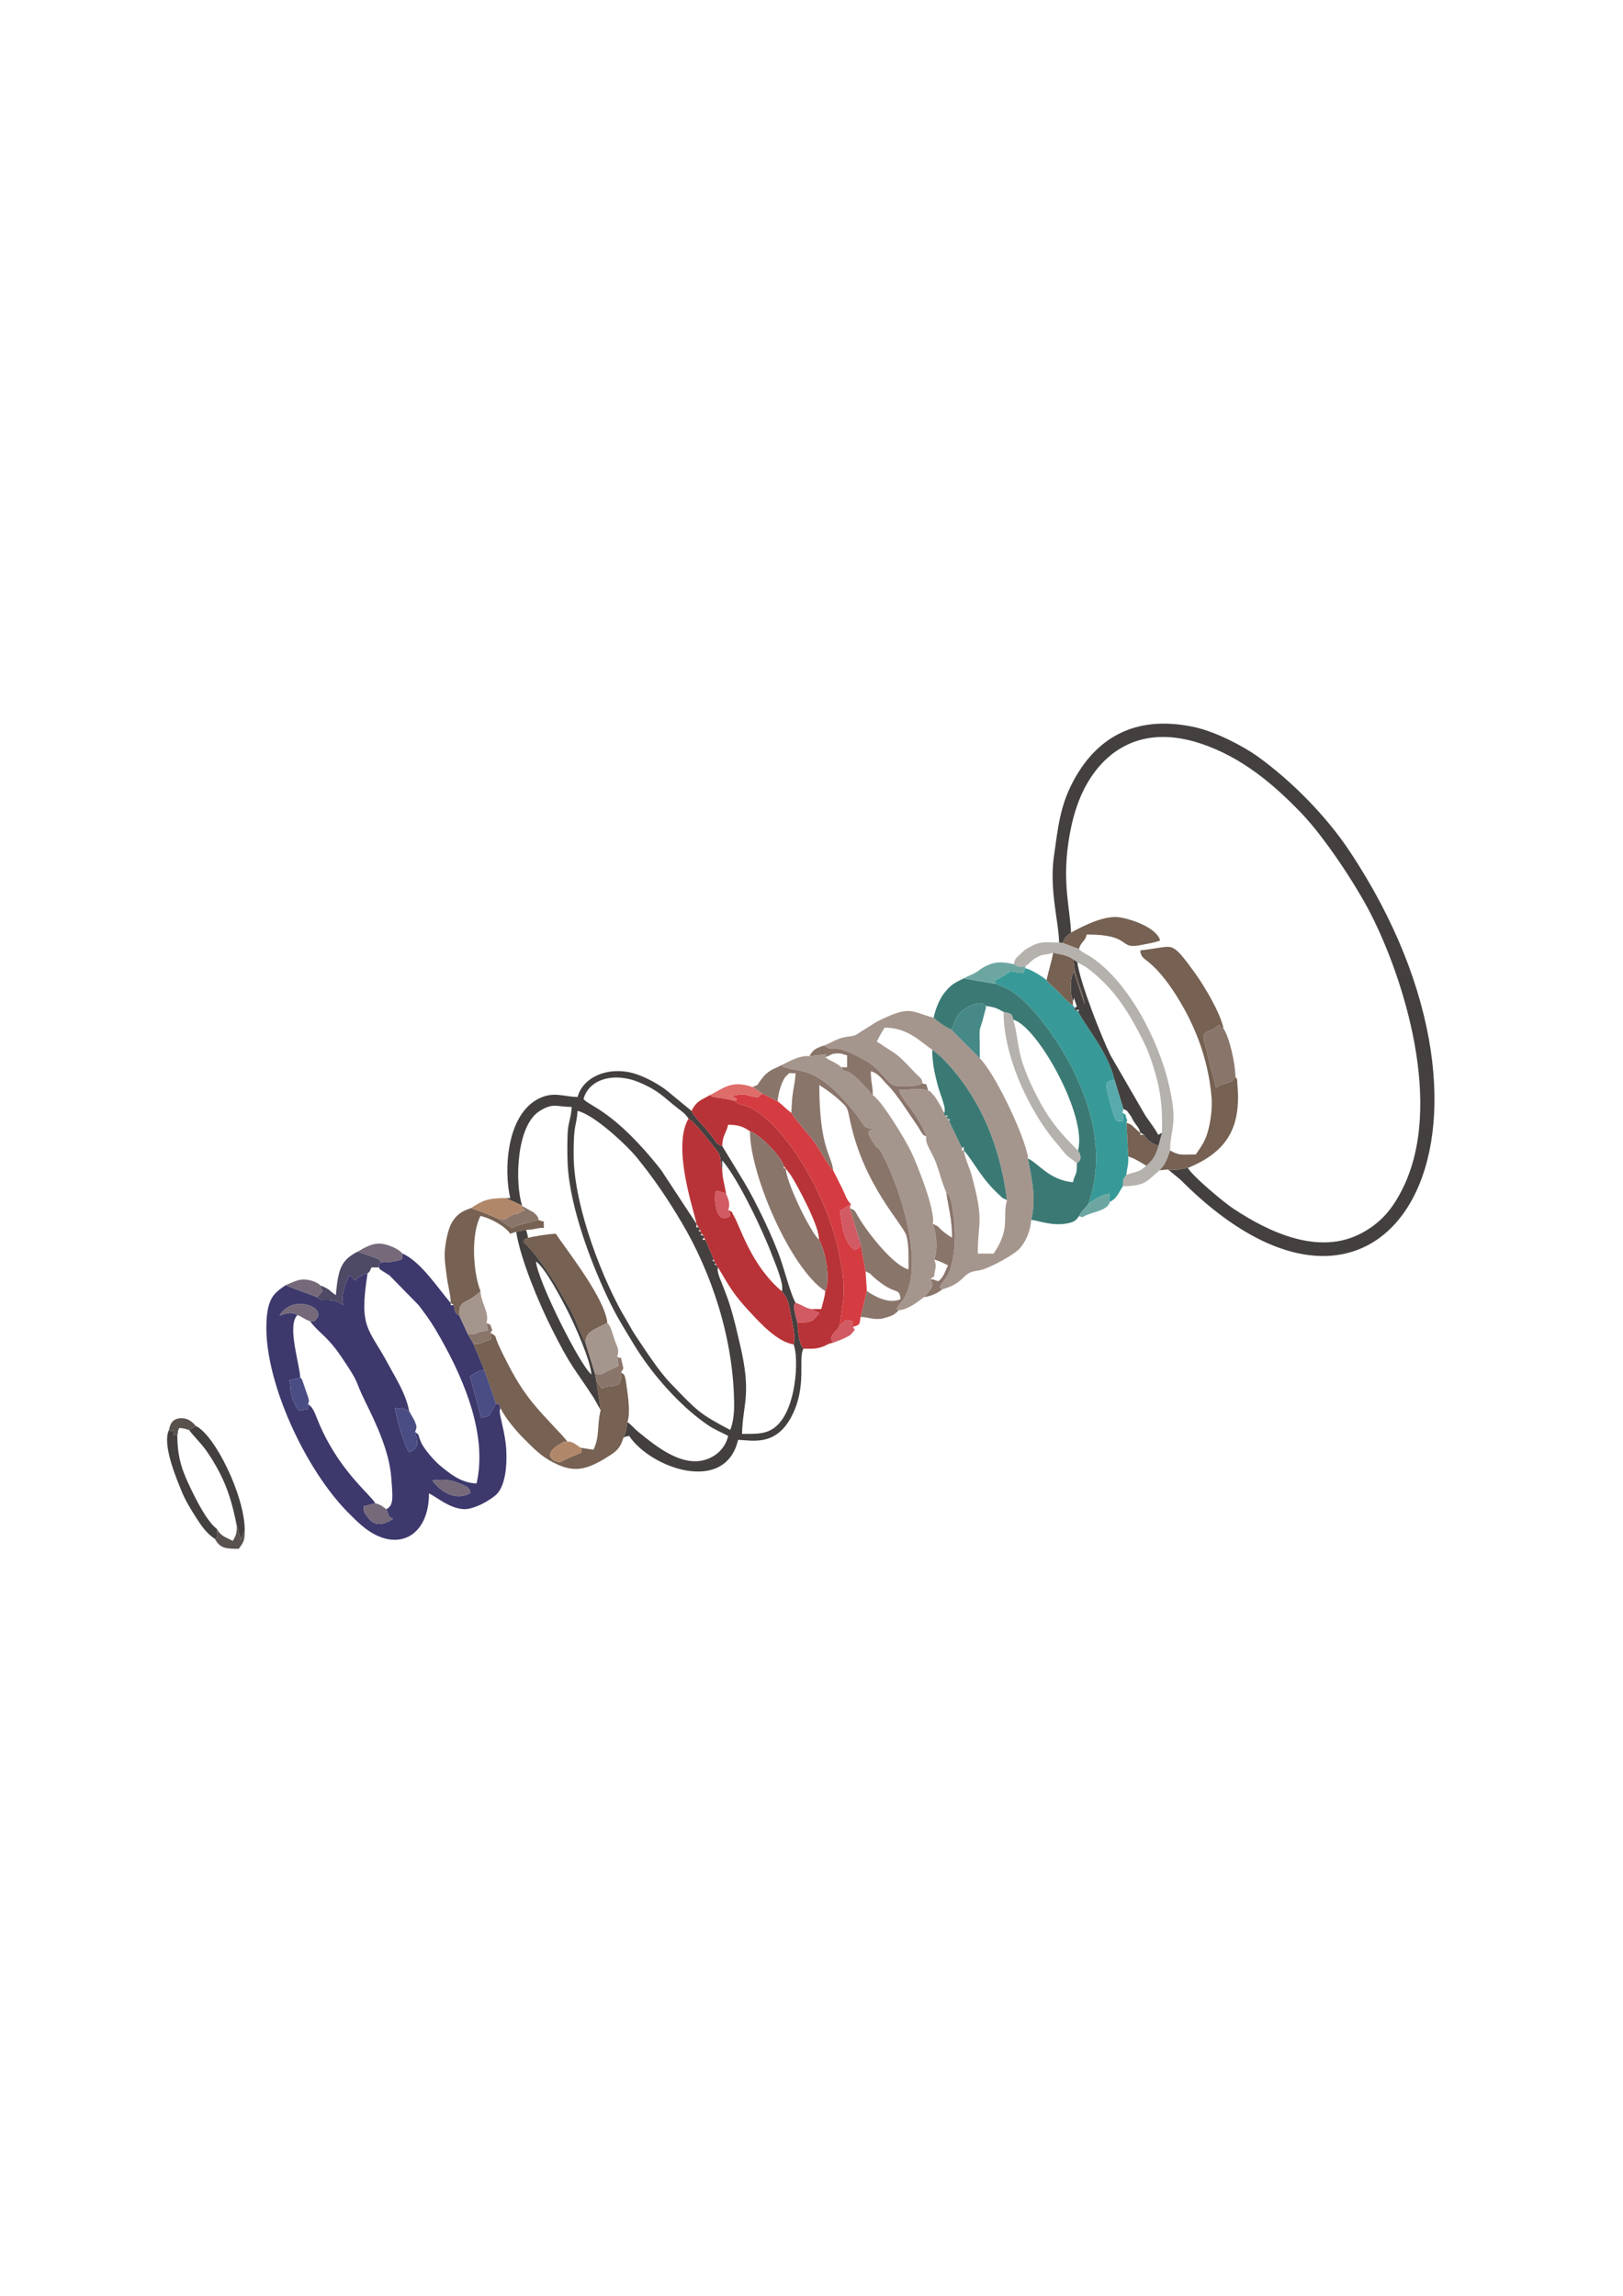 <?xml version="1.0" encoding="UTF-8"?>
<!DOCTYPE svg PUBLIC "-//W3C//DTD SVG 1.1//EN" "http://www.w3.org/Graphics/SVG/1.1/DTD/svg11.dtd">
<!-- Creator: CorelDRAW 2019 (64 Bit) -->
<svg xmlns="http://www.w3.org/2000/svg" xml:space="preserve" width="210mm" height="297mm" version="1.1" style="shape-rendering:geometricPrecision; text-rendering:geometricPrecision; image-rendering:optimizeQuality; fill-rule:evenodd; clip-rule:evenodd"
viewBox="0 0 21000 29700"
 xmlns:xlink="http://www.w3.org/1999/xlink"
 enable-background="new 0 0 63 63">
 <defs>
  <style type="text/css">
   <![CDATA[
    .fil6 {fill:#389A98}
    .fil7 {fill:#3B7A74}
    .fil3 {fill:#3D396C}
    .fil5 {fill:#44403F}
    .fil14 {fill:#468987}
    .fil15 {fill:#4A4C84}
    .fil13 {fill:#4E4965}
    .fil21 {fill:#58AAAC}
    .fil22 {fill:#59514D}
    .fil1 {fill:#666666}
    .fil17 {fill:#6DA6A1}
    .fil18 {fill:#75697A}
    .fil10 {fill:#766152}
    .fil0 {fill:gray}
    .fil9 {fill:#8A756B}
    .fil4 {fill:#A5968D}
    .fil16 {fill:#B18769}
    .fil12 {fill:#B5B1AD}
    .fil8 {fill:#B83337}
    .fil19 {fill:#D25A63}
    .fil11 {fill:#D43C42}
    .fil20 {fill:#DE6C68}
    .fil2 {fill:#FC5EA6}
   ]]>
  </style>
 </defs>
 <g id="Camada_x0020_1">
  <g id="Background" display="none">
   <rect class="fil0" x="-827666.67" y="-173983.33" width="50000" height="23333.33" display="inline"/>
   <rect class="fil1" x="-777666.67" y="-173983.33" width="50000" height="23333.33" display="inline"/>
   <rect class="fil0" x="-727666.67" y="-173983.33" width="50000" height="23333.33" display="inline"/>
   <rect class="fil1" x="-677666.67" y="-173983.33" width="50000" height="23333.33" display="inline"/>
   <rect class="fil0" x="-627666.67" y="-173983.33" width="50000" height="23333.33" display="inline"/>
   <rect class="fil0" x="-827666.67" y="-220649.99" width="50000" height="23333.33" display="inline"/>
   <rect class="fil1" x="-777666.67" y="-220649.99" width="50000" height="23333.33" display="inline"/>
   <rect class="fil0" x="-727666.67" y="-220649.99" width="50000" height="23333.33" display="inline"/>
   <rect class="fil1" x="-677666.67" y="-220649.99" width="50000" height="23333.33" display="inline"/>
   <rect class="fil0" x="-627666.67" y="-220649.99" width="50000" height="23333.33" display="inline"/>
   <rect class="fil1" x="-827666.67" y="-197316.67" width="50000" height="23333.33" display="inline"/>
   <rect class="fil0" x="-777666.67" y="-197316.67" width="50000" height="23333.33" display="inline"/>
   <rect class="fil1" x="-727666.67" y="-197316.67" width="50000" height="23333.33" display="inline"/>
   <rect class="fil0" x="-677666.67" y="-197316.67" width="50000" height="23333.33" display="inline"/>
   <rect class="fil1" x="-627666.67" y="-197316.67" width="50000" height="23333.33" display="inline"/>
  </g>
  <rect class="fil2" x="-1440000" y="633683.33" width="0" height="1000"/>
  <g id="Sprout_Navigation">
  </g>
  <g id="_1878978899792">
   <path class="fil3" d="M6085.55 19315.9c-272.87,148.79 -492.57,-163.27 -492.8,-163.46 115.42,-14.8 208.82,-14.25 306.17,20.62 163.69,58.64 178.11,77.91 186.63,142.84zm-2073.07 -2223.31c121.56,162.66 212.89,178.26 405.38,462.15 254.94,376 153.03,262.8 312.07,585.22 137.51,278.78 306.92,634.83 332.65,974.82 19.99,264.08 32.32,359.87 -63.76,409.18 4.54,7.22 11.55,29.53 13.75,35.07 32.52,82.08 12.03,53.86 73,89.46 -140.03,89.81 -249.57,99.15 -339.6,-38.17 -39.4,-60.09 -33.18,-27.26 -41.08,-123.34l152.2 -39.93c-85.37,-134.63 -495.78,-445.43 -752.76,-1091.44 -43.05,-108.2 -58.15,-146.53 -117.36,-190.39l2.54 62.44c-141.75,18.81 -111.89,59.81 -184.44,-86.21 -63.51,-127.81 -30.15,-169.29 -62.88,-283.9l142.11 -36c-3,-166.29 -175.42,-670.97 -35.69,-809.99 -76.03,-49.34 -164.71,-14.97 -231.88,7.24 178,-290.46 612.49,-96.6 476.61,44.03 -54.92,56.85 17.43,20.05 -80.86,29.76zm928.46 -760.39c-62.04,24.19 -42.95,-17.81 -36.8,64.08 19.43,38.95 -11.82,5.4 54.97,52.45 16.58,11.67 60.61,36.7 79.05,49.49l380.86 388.63c81.01,109.26 138.87,183.26 210.1,302.64 333.18,558.43 691.18,1338.75 536.85,2001.19 -203.2,-4.52 -358.52,-137.16 -479.79,-238.04 -68.64,-57.1 -204.57,-213.77 -239.41,-297.08 -48.91,-116.97 -10.73,-80.33 -75.42,-131.43 41.82,154.69 46.83,204.99 -77.04,264.04 -59.82,-80.46 -168.46,-446.95 -183.42,-575.95 103.83,37.1 39.78,-35.97 183.42,44.07 -42.25,-229.3 -180.71,-438.3 -273.48,-612.34 -249.96,-468.94 -379.02,-447.42 -264.88,-1170.63 -62.46,17.03 -123.08,47.88 -160.83,92.28l-69.9 -75.77c-51.86,101.22 -118.68,252.98 -84.17,392.43 -66.84,-38.69 -91.19,-56.43 -175.86,-64.3 -78.29,-7.27 -96.51,17.43 -161.48,-37.31l-410.03 -153.64c-141.17,100.73 -238.2,154.49 -247,512.7 -18.39,748.32 511.19,1886.82 1072.01,2442.05 75.64,74.89 130.71,132.55 214.68,195.5 412.14,308.94 817.31,97.62 817.31,-458.39 132.41,70.05 258.61,186.23 439.89,204.07 140.03,13.77 389.95,-134 451.68,-209.79 93.73,-115.08 120.09,-341.77 108.45,-558.42 -11.69,-217.65 -91.46,-443.41 -84.28,-508.77l9.08 -29.47c-35.65,-104.6 4.19,-29.36 -57.75,-58.94l-88.31 153.73c-51.51,21.96 -15.6,12.22 -102.81,30.55l-144.38 -535.53c31.44,-23.14 -4.24,-2.36 51.08,-33.83 6.76,-3.85 27.01,-15.37 34.4,-18.61 56.72,-24.81 -14.48,-21.05 101.87,-24.56l-145.37 -349.48 -69.35 -118.77 -107.65 -233.15c-65.23,-54.86 -55.23,-37.65 -74.7,-144.52 -47.82,0 -39.84,14.23 -39.84,-25.64 -160.78,-184.96 -386.28,-538.02 -625.15,-640.91 -3.48,87.09 8.44,73.95 -99.92,99.18 -64.21,14.94 -100.73,6.74 -166.68,16.19z"/>
   <path class="fil4" d="M10663.76 13524.97c134.36,107.36 75.49,-67.01 536.18,195.08 190.61,108.44 279.5,290.92 367.51,321.44 66.69,23.14 324.44,17.22 366.91,-29.42 -1.65,-66.43 -35.61,-71.12 -108.08,-148.18 -246.47,-262.11 -206.6,-205.97 -481.7,-390.2 38.73,-73.18 57.59,-112.32 102.55,-179.45 303.41,0 467.73,189.23 615.28,285.34l111.67 90.99c498.98,495.38 766.43,1146.35 855.49,1854.07 -65.26,231.59 53.58,354.68 -172.42,692.19l-205.1 0c0,-438.21 87.22,-396.39 -81.96,-1020.43 -24.62,-90.79 -89.95,-221.95 -97.5,-312.69 -36.78,0 -25.64,8.2 -25.64,-32.09l-169.02 -352.45 -10.43 -25.21 -22.97 -26.07 -2.67 -18.62c-36.66,0 -25.27,8.03 -25.27,-32.65 -34.3,-63.79 -47.51,-98.87 -91.95,-165.23 -28,-41.82 -19.17,-34.93 -54.8,-73.76 -69.07,-75.27 -15.65,-28.03 -58.71,-46.48 -123.53,-48.54 -236.68,-6.7 -379.4,-11.44 33.14,109.58 137.36,213.31 195.09,302.72 50.13,77.63 127.85,198.89 158.55,301.83 -20.93,94.1 74.77,196.42 131.9,355.33 40.97,113.98 74.68,250.42 124.59,362.62l42.31 50.48c10,19.19 20.62,58.97 24.99,80.22 54.99,267.09 72.54,614.18 -17.07,874.92 -22.07,64.18 -39.24,83.97 -72.82,129.9 -86.49,118.29 -58.66,88.23 -28.68,122.93 281.81,-78.15 256.62,-199.7 411.94,-234.59 51.75,-11.63 55.39,-5.52 104.57,-20.23 127.16,-38.03 415.97,-193.13 490.6,-278.65 74.91,-85.84 136.59,-226.32 145.24,-366.19 66.92,-259.5 8.09,-543.06 -42.91,-794.74 -3.61,-56.79 9.78,12.99 -11.2,-73.64 -75.16,-310.27 -418.52,-1027.6 -611.15,-1222.22l-368.74 -370.94c-65.63,-27.14 -166.16,-95.53 -228.7,-153.4 -309.3,-84.35 -300.96,-165.1 -735.69,51.24l-220.45 138.47c-92.29,74.74 -139.63,32.33 -274.05,84.58 -73.12,28.43 -112.23,55.16 -186.29,84.62z"/>
   <path class="fil5" d="M13703.16 12193.82l46.31 3.18c43.58,-92.99 39.17,-71.05 108.76,-133.32 -11.98,-287.43 -97.93,-584.57 -48.95,-1047.53 33.42,-315.9 113.05,-622.44 244.36,-858.01 275.22,-493.72 767.22,-775.31 1479.79,-540.01 538.84,177.92 952.7,535.1 1304.33,900.42 293.01,304.41 701.84,918.5 899.31,1305.46 417.99,819.06 953.32,2470.07 410.08,3555.65 -130.02,259.83 -276.68,437.24 -529.54,572.83 -553.11,296.61 -1203.61,-13.61 -1663.9,-319.84 -122.9,-81.77 -517.89,-411.59 -584.17,-523.29 -115.94,13.35 -132.44,36.88 -256.37,19.35l160.79 132.7c2699.58,2711.58 4580.58,-645.52 2192.71,-4243.75 -304.87,-459.37 -744.19,-905.05 -1184.81,-1225.05 -192.13,-139.53 -551.11,-325.3 -820.22,-384.7 -807.42,-178.23 -1299.23,173.56 -1579.47,706.94 -169.71,323.01 -192.25,592.71 -245.27,959.65 -63.02,436.1 66.26,870.01 66.26,1119.32z"/>
   <path class="fil5" d="M7422.16 14934.99c0,-418.31 31.33,-324.31 51.27,-564.01 217.29,50.63 641.11,447.62 772.98,611.41 223.87,278.08 385.43,515.37 575.06,834.97 374.24,630.79 677.27,1493.45 677.27,2373.49 0,106.02 -18.48,239.3 -51.28,307.64 -402.14,-212.79 -421.58,-240.37 -776.02,-608.36 -146.58,-152.17 -323.36,-426.52 -444.45,-606.65 -57.31,-85.25 -82.19,-140.83 -133.37,-225.55 -268.3,-444.12 -671.46,-1429.74 -671.46,-2122.94zm1486.93 -464.36c65.39,37.42 205.14,209.5 271.4,294.99 19.82,25.57 110.2,133.92 122.2,160.51 34.38,76.22 13.58,132.59 42.22,208.71l0 -122.94c214.08,246.28 537.46,936.84 644.82,1226.66 23.36,63.07 166.83,391.1 124.9,465.36 82.85,90.5 92.95,169.45 123.74,336.25 19.55,105.92 62.46,270.12 29.47,351.24 71.31,164.29 42.39,874.39 -254.72,1083.09 -111.31,78.2 -216.86,75.26 -411.84,75.26 8.92,-400.39 130.47,-498.38 -30.46,-1174.46 -41.49,-174.3 -75.38,-331.38 -132.66,-508.26 -31.22,-96.41 -60.35,-166.87 -89.42,-243.94 -20.1,-53.28 -81.38,-180.03 -58.02,-226.82l-22.71 -28.59c-32.41,-15.92 -34.99,0.26 -6,-22.69l-19.64 -24.2c-30.42,-20.15 -34.78,-3.58 -7.71,-27.06l-107.16 -256.37c-47.72,0 -48.05,12.66 -20.53,-25.64l0 -25.63c-45.92,-16.22 -59.32,4.06 -27.29,-25.64l-16.77 -22.89c-33.33,-23.79 -35.16,-6.54 -2.12,-28.39l-23.51 -32.24c-32.71,-11.4 -25.64,43.65 -25.64,-44.67l-457.63 -696.02c-607.28,-772.91 -937.36,-828.58 -1003.66,-919.09 69.01,-258.48 397.73,-353.14 725.7,-212.97 256.29,109.53 314.65,193.95 490.21,330.2 74.54,57.84 90.34,63.6 142.83,136.24zm-2363.51 1028.37l210.03 96.75c-93.05,-280.18 -81.62,-1035.06 230.27,-1225.23 177.64,-108.31 211.04,-50.81 410.65,-50.81 -2.82,126.74 -45.29,202.89 -51.57,332.98 -5.61,116.25 -5.84,294.6 0.14,410.64 29.81,579.19 330.13,1349.49 564.14,1820.07 91.6,184.22 183.71,328.49 289.9,504.83 227.5,377.79 591.1,794.78 955.44,1044.23 91.18,62.43 174.82,94.03 267.25,142.94 -31.1,133.45 -120.95,236.36 -247.29,291.16 -324.12,140.57 -677.56,-149.95 -910.21,-338.61 -59.1,-47.94 -86.81,-88.39 -146.94,-132 -10.22,83.37 -19.68,137.53 -52.24,205.09 40,-23.76 21.92,-11.61 74.84,-25.64 281.45,420.31 1244.77,760.58 1410.02,51.28 173.67,3.86 479.79,89.53 684.73,-289.47 217.62,-402.43 85.14,-771.69 161.9,-889.82 -66.2,-68.28 -66,-227.46 -80.39,-340.44 -9.51,-34.96 -27.68,-106.61 -32.87,-135.37 -3.79,-20.97 -8.11,-41.04 -7.49,-62.56 1.55,-54.36 3.65,-29.53 17.58,-56.62 -57.78,-95.71 -141.08,-408.89 -188.8,-549.32 -96.79,-284.86 -326.49,-762.26 -476.27,-1010.65l-283.49 -466.33c-74.31,-23.87 -70.98,-40.39 -118.65,-105.29 -31.92,-43.45 -53.41,-67.88 -91.12,-114.11 -54.09,-66.33 -160.19,-168.07 -188.48,-235.72l-315.64 -260.3c-98.41,-77.81 -247.82,-161.24 -380.81,-208.84 -343.96,-123.09 -703.31,14.56 -776.78,289.68 -182.36,-4.06 -307.09,-73.53 -495.47,17.26 -423.23,203.98 -462.14,921.22 -376.17,1290.22l-56.21 0z"/>
   <path class="fil6" d="M12888.59 12728.44c52.98,30.69 117.1,45.91 172.42,78.4 316.06,185.66 667.22,716.1 826.43,1040.33 254.49,518.28 407.58,1121.37 193.76,1727.81 90.35,-65.68 154.37,-109.58 268.86,-132.43l8.08 107.72c99.71,-51.66 106.63,-108.98 171.84,-205.09 1.29,-85.2 2.13,-91.24 44.82,-145.56 8.04,-109.65 27.82,-102.03 23.61,-238.99l-21.77 -435.83c3.43,-54.71 22.93,5.1 -1.19,-56.91 -32.8,-84.33 28.13,-18.3 -51.79,-71.27l8.3 107.88c-102.18,-9.57 -89.47,46.35 -171.3,-256.68 -57.29,-212.18 -77.81,-266.42 61.14,-275.89 -85.12,-353.47 -330.58,-630.1 -471.43,-882.78l-16.48 -22.33c-36.76,0 -26.98,8.87 -26.98,-28.95l-24.3 -31.3c-74.52,-49.45 -111.47,-99.84 -169.96,-157.64 -31.93,-31.55 -49.49,-48.47 -90.95,-87.29 -54.09,-50.62 -37.23,-24.28 -80.42,-82.68 -55.39,-46.58 -194.03,-135.38 -275.57,-153.82l-24.01 60.76c-249,-15 -74.41,-62.68 -324.19,76.26 -59.19,32.92 -63.39,11.55 -28.92,66.28z"/>
   <path class="fil7" d="M12080.24 13166.06c62.54,57.87 163.07,126.26 228.7,153.4 67.68,-114.56 40.95,-169.49 163.86,-257.89 62.25,-44.77 207.96,-130.92 281.92,-49.34 114.68,18.11 145.16,29.63 230.61,79.04 95.68,20.42 107.18,18.85 124.64,100.42 307.83,76.96 963.42,1245.11 838.24,1692.02 32.36,50.68 58.74,117.18 -14.32,164.65 0,176.67 -22.12,120.39 -51.28,245.55 -304.79,-25.37 -448.78,-246.68 -582.58,-307.65 51,251.68 109.83,535.24 42.91,794.74 93.92,7.65 273.63,86.96 479.25,43.34 88.63,-18.8 109.94,-49.83 137.33,-89.71l1.89 -1.85c51.06,-94.85 69.84,-83.35 119.79,-157.8 213.82,-606.44 60.73,-1209.53 -193.76,-1727.81 -159.21,-324.23 -510.37,-854.67 -826.43,-1040.33 -55.32,-32.49 -119.44,-47.71 -172.42,-78.4l-394.57 -66.63c-2.95,-7.2 -12.03,-4.49 -16.91,-8.48 -122.18,58.53 -167.25,79.22 -254.16,186.18 -64.38,79.25 -117.23,205.87 -142.71,326.55z"/>
   <path class="fil8" d="M9011.64 15832.27l25.64 44.67 23.51 32.24 2.12 28.39 16.77 22.89 27.29 25.64 0 25.63 20.53 25.64 107.16 256.37 7.71 27.06 19.64 24.2 6 22.69 22.71 28.59c156.09,261.55 197.95,344.86 406.68,570.44 139.22,150.45 361.31,394.34 570.44,424.69 32.99,-81.12 -9.92,-245.32 -29.47,-351.24 -30.79,-166.8 -40.89,-245.75 -123.74,-336.25 -396.69,-338.89 -526.23,-810.69 -617.88,-971.32 -51.78,-90.77 5,-29.16 -73.08,-79.79 25.51,69.13 45.04,80.18 -32.6,103.47 -129.95,38.96 -161.43,-272.62 -123.06,-352.82l106.91 28.97c6.11,3.14 14.04,10.31 21.27,15.17 -16.66,-105.57 -49,-202.51 -51.28,-312.76 -28.64,-76.12 -7.84,-132.49 -42.22,-208.71 -12,-26.59 -102.38,-134.94 -122.2,-160.51 -66.26,-85.49 -206.01,-257.57 -271.4,-294.99 -226.66,382.85 93.88,1257.49 102.55,1361.64z"/>
   <path class="fil4" d="M10472.93 13663.36c-139.41,-11.74 -260.48,70.09 -366.16,117.98 5.93,5.31 16.28,2.86 20.35,12.49 4,9.49 14.99,9.24 20.61,11.26 220.48,79.6 399.26,-28.15 880.24,549.68 182.12,218.79 123.68,242.85 270.41,243.78 -49.81,32.89 -113.45,19.12 20.07,210.98 47.51,68.26 31.11,3.11 90.72,110.85 230.14,416 590.6,1499.95 252.27,1927.97 -6.4,8.09 -39.62,46.46 -42.09,52.94 -22.97,60.18 -47.86,0.48 7.24,48.77 110.27,-4.63 236.63,-97.78 328.96,-169.23l29.85 -31.62c2.48,-3 7.99,-9.55 10.78,-13.08 92.3,-117.08 75.12,-110.67 40.72,-186.03 71.86,-68.34 35.44,15.96 62.69,-120.33 9.98,-49.9 13.91,-68.07 -11.42,-136.03 48.16,-128.53 30.81,-335.46 -18.61,-461.47 38.38,-174.5 -206.87,-777.69 -280.18,-931.9 -77.62,-163.25 -378.88,-659.31 -496.08,-732.8 -44.46,-40.23 -10.38,-5.28 -51.44,-57.18l-134.65 -145.39c-208.29,-182.18 -154.47,-58.88 -223.96,-158.02 -36.15,-46.72 -136.22,-79.06 -205.1,-128.19 16.52,-62.22 29,-14.2 0.91,-39.65l-206.13 24.22z"/>
   <path class="fil9" d="M9737.18 14063.34c6.7,4.15 15.92,7.79 21.07,10.72l102.5 72.53 201.99 101.5c2.14,-103.82 60.87,-285.31 111.59,-329.53 58.6,-51.08 8.55,-32.21 119.14,-34.67 -1.76,79.32 -19.65,156.01 -33.63,248.33 -11.88,78.49 -15.37,152.02 -20.87,264.4 50.56,91.02 204.47,254.28 283.7,360.16 70.78,94.6 190.7,317.02 257.9,384.61 -15.58,-191.28 -179.46,-283.6 -179.46,-1103.68 89.17,54.64 181.32,122.44 250.54,185.26 123.79,112.33 109.55,98.74 149.81,286.04 179.97,837.44 684.72,1328.5 726.71,1478.05 33.93,120.88 26.59,279.82 26.59,434.86 -198.48,-53 -522.07,-466.68 -650.37,-681.78 -55.94,-93.82 -28.97,-71.78 -109.76,-112.96l140.8 469.59 64.22 350.79c89.38,42.05 43.33,20.96 114.6,82.84 281.75,244.64 319.61,108.28 337.97,276.07 -144.12,69.15 -342.34,-36.45 -435.82,-105.11l-81.12 335.84c107.98,2.26 158.7,40.23 279.89,21.1 14.03,-2.22 93.54,-24.84 118.03,-36.8 54.23,-26.5 20.98,-8.55 49.68,-30.04 40.84,-30.58 11.01,-3.52 43.71,-41.4 -55.1,-48.29 -30.21,11.41 -7.24,-48.77 2.47,-6.48 35.69,-44.85 42.09,-52.94 338.33,-428.02 -22.13,-1511.97 -252.27,-1927.97 -59.61,-107.74 -43.21,-42.59 -90.72,-110.85 -133.52,-191.86 -69.88,-178.09 -20.07,-210.98 -146.73,-0.93 -88.29,-24.99 -270.41,-243.78 -480.98,-577.83 -659.76,-470.08 -880.24,-549.68 -5.62,-2.02 -16.61,-1.77 -20.61,-11.26 -4.07,-9.63 -14.42,-7.18 -20.35,-12.49 -73.76,42.24 -117.45,44.77 -191.35,108.98 -38.4,33.38 -39.46,41.59 -70.99,81.56 -69.62,88.23 -3.86,43.82 -107.25,91.46z"/>
   <path class="fil8" d="M8946.66 14370.98c28.29,67.65 134.39,169.39 188.48,235.72 37.71,46.23 59.2,70.66 91.12,114.11 47.67,64.9 44.34,81.42 118.65,105.29 3.46,-139.93 51.27,-165.56 76.92,-275.66 132.41,0 199.2,25.88 282,84.78 130.25,43.83 396.59,312.21 441.69,453.59l19.77 25.64 66.47 87.35c104.71,164.84 380.72,688.97 363.28,835.57 75.57,115.91 158.78,499.03 82.99,665.3 -7.02,86.02 -33.17,154.26 -51.28,231.98l-128.05 0 101.85 52.54c-98.89,112.54 -77.57,120.66 -284.3,119.76 14.39,112.98 14.19,272.16 80.39,340.44 89.51,0 135.2,7.02 215.47,-15.13 84.15,-23.23 92.43,-50.72 168.46,-61.91 -56.15,-70.3 5.31,-118.88 5.62,-119.31 40.62,-54.19 42.67,-38.23 75.21,-96.28 74.68,-444.75 78.56,-550.49 -16.62,-994.44 -123.27,-575 -527.75,-1373.29 -989.08,-1736.76 -221.04,-174.16 -240.13,-86.37 -348.97,-181.86 -49.93,-12.89 -110.46,-27.25 -173.41,-36.14 -19.46,-2.75 -72.04,-8.88 -87.45,-12.96 -58.49,-15.45 -21.95,1 -58.78,-26.71 -122.05,71.18 -169.17,71.05 -240.43,205.09z"/>
   <path class="fil10" d="M6124.23 17379.82l145.37 349.48 148.15 428.25c61.94,29.58 22.1,-45.66 57.75,58.94 58.52,120.58 200.86,293.83 299.22,391.07 129.85,128.38 219.15,227.03 381.48,310.44 262.07,134.66 423.01,117.27 759.23,-105.7 80.09,-53.12 122.28,-110.21 149.72,-211.26 32.56,-67.56 42.02,-121.72 52.24,-205.09 43.84,-106.47 7.36,-341.41 -11.51,-477.16 -21.02,-151.35 -29.48,-133.09 -68.31,-163.77 9.84,243.61 -111.11,133.86 -252.38,207.6 -3.79,-4.96 -7.77,-12.44 -9.98,-15.87l-60.09 -89.05 57.04 384.42c-51.41,203.08 -7.52,333.27 -93.63,512.74l-164.1 -25.64c33.58,94.71 -0.24,45.49 -253.07,179.57 -56.9,30.17 -271.99,-76.27 -29.97,-219.26 62.23,-36.77 49.2,-41.06 113.87,-37.35l-69.54 -81.6c-387.56,-414.8 -518.76,-531.25 -802.36,-1122.84 -95.88,-200.01 -27.87,-142.64 -127.81,-205.45 15.72,106.64 20.13,78.5 -68.39,111.19 -58.55,21.63 -84.64,39.76 -152.93,26.34z"/>
   <path class="fil10" d="M15138.81 14883.24c-17.51,45.97 -32.74,100.58 -55.5,144.41 -30.9,59.51 -15.83,28.96 -41.4,64.34l-38.41 48.09 109.67 -11.37c123.93,17.53 140.43,-6 256.37,-19.35 493.95,-203.17 690.84,-506.16 641.9,-1072.35 -8.83,-102.12 11.16,-39 -26.62,-108.83 -4.07,5.48 -8.4,13.66 -11.16,17.18l-24 31.46c-3.77,3.78 -9.15,9.77 -13.31,13.21l-97.64 33.87c-150.8,33.03 -47.17,65.25 -106.94,36.93 -29.47,-137.24 -65.52,-230.93 -89.61,-346.89 -68.33,-328.9 -140.4,-329.54 60.77,-401.73l76.8 -57.79c30.58,80.69 27.11,23.32 51.27,53.96 -38.14,-206.96 -255.52,-563.1 -369.68,-721.21 -261.63,-362.36 -280.61,-353.39 -457.44,-327.42 -88.95,13.06 -181.04,28.95 -249.62,34.66 9.63,115.8 56.81,87.38 212.04,249.42 67.28,70.22 149,176.01 203.71,257.75 272.94,407.77 461.73,871.52 506.03,1391.43 11.91,139.81 -11.31,303.91 -40.46,418.38 -40,157.13 -90.22,214.18 -163.49,323.6 -190.33,0 -202.21,19.06 -333.28,-51.75z"/>
   <path class="fil11" d="M9506.73 14241.7c108.84,95.49 127.93,7.7 348.97,181.86 461.33,363.47 865.81,1161.76 989.08,1736.76 95.18,443.95 91.3,549.69 16.62,994.44 71.66,-73.93 87.86,-100.43 175.54,-55.9l1.84 66.52c89.23,-30.86 79.57,-21.47 96.5,-128.18l81.12 -335.84 -16.75 -253.8 -64.22 -350.79c-42.94,74.59 5.37,28.03 -72.86,72.96 -135.68,-69.15 -176.26,-345.84 -192.83,-505.1l141.56 -88.59c-53.1,-41.09 -76.69,-127.32 -111.28,-196.45l-119.45 -238.2c-67.2,-67.59 -187.12,-290.01 -257.9,-384.61 -79.23,-105.88 -233.14,-269.14 -283.7,-360.16 -63.3,-46.16 -111.77,-102.16 -176.23,-148.53l-201.99 -101.5 -54.38 48.89c-202.86,-20.97 -98.19,-64.31 -348.25,-17.66 127.25,46.27 49.52,61.14 48.61,63.88z"/>
   <path class="fil9" d="M10678.03 16702.67c75.79,-166.27 -7.42,-549.39 -82.99,-665.3 -120.19,-122.39 -412.99,-721.46 -429.75,-922.92 -34.48,0 -27.53,8.25 -19.77,-25.64 -45.1,-141.38 -311.44,-409.76 -441.69,-453.59 0,567.24 532.38,1785.57 974.2,2067.45z"/>
   <path class="fil12" d="M13119.66 12473.87c58.3,38.82 84.13,40.15 147.67,27.76 64.01,-46.3 70.35,-73.93 143.57,-114.59 92.77,-51.53 104.19,-28.42 215.34,-60.29 123.68,27.16 180.82,29.32 266.23,88.88l46.96 32.6c44.64,27.1 81.92,39.94 126.39,72.84 287.31,212.61 475.9,471.11 646,789.98 116.4,218.23 165.2,324.56 238.93,581.44 69.91,243.54 92.21,451.16 83.7,760.49l-43.71 166.42c-38.1,135.21 -75.25,188.13 -159.57,261.56 -112.67,97.8 -114.61,63.78 -256.37,118.66 -42.69,54.32 -43.53,60.36 -44.82,145.56 299.04,0 316.21,-76.59 473.52,-205.1l38.41 -48.09c25.57,-35.38 10.5,-4.83 41.4,-64.34 22.76,-43.83 37.99,-98.44 55.5,-144.41 6.72,-299.04 104.52,-323.05 -10.65,-834.89 -129.84,-577.06 -520.7,-1339.31 -1003.57,-1662.27 -72.42,-48.44 -100.77,-48.57 -165.07,-110.24l-210.05 -78.84 -46.31 -3.18c-195.22,-5.79 -242.12,-18.77 -377.44,56.43 -69.67,38.72 -61.53,34.17 -117.78,87.55 -61.77,58.61 -76.68,58.29 -88.28,136.07z"/>
   <path class="fil7" d="M12216.59 14396.62c0,40.68 -11.39,32.65 25.27,32.65 31.45,10.47 40.27,-6.83 2.67,18.62l22.97 26.07c29.08,17.15 34.63,0.46 10.43,25.21l169.02 352.45c45.66,-25.6 13.05,-35.97 25.64,32.09 129.97,149.53 228.06,366.62 453.19,570.94 67.43,61.2 20.53,32.07 103.79,69.99 -89.06,-707.72 -356.51,-1358.69 -855.49,-1854.07l-111.67 -90.99c0,168.68 29.47,298.97 66.2,443.19 37.69,147.99 121.41,315.36 87.98,373.85z"/>
   <path class="fil10" d="M6832.52 16013.64c-58.44,26.39 -34.32,-0.95 -59.74,55.31 131.79,108.34 358.87,438.42 450.21,599.67 82.81,146.17 205.64,342.62 260.51,504.95l75.98 171.15c2.5,-4.44 9.22,14.55 14.49,21.36 14.2,-135.3 69.17,-143.92 284.02,-252.04 -25.91,-311 -513.21,-924.57 -666.56,-1153.58 -86.08,1.92 -283.12,32.82 -358.91,53.18z"/>
   <path class="fil10" d="M5832.69 16857.74l39.84 25.64c19.47,106.87 9.47,89.66 74.7,144.52 -20.08,-182.37 56.15,-168.89 169.45,-242.65 5.75,-3.75 36.7,-25.72 49.15,-35.7 31.71,-25.41 29.39,-22.97 51.28,-45.63 -101.06,-261.65 -121.63,-744.09 0.13,-974.19 136.7,31.84 319.78,134.01 384.55,230.73l76.91 -25.51 128.18 -24.68c123.36,-3.31 119.97,-24.26 230.73,-26.73 -10.67,-128.22 24.95,-56.94 -73.38,-102.54l-171.33 47.41c-85.1,18.49 -109.94,26.97 -168.52,58.31l-194.26 -127.43c-61.44,-27.73 -105.06,-43.09 -172.11,-71.59 -61.66,-26.2 -124.64,-40.15 -160.67,-60.52 -77.17,31.23 -162.21,50.32 -242.94,175.54 -52.26,81.06 -79.3,219.74 -92.61,317.64 -21.17,155.77 3.66,259.8 17.36,380.73 15.45,136.27 50.92,239.06 53.54,356.65z"/>
   <path class="fil5" d="M7652.89 17806.3l7.66 7.64c-0.51,-0.49 -10.21,-5.09 -7.66,-7.64zm-717.83 -1486.93c118.86,79.59 337.64,495.89 418.74,658.01 82.75,165.44 282.7,606.27 299.09,803.28 -140.75,-103.12 -697.06,-1211.75 -717.83,-1461.29zm0 0l0 0zm-256.36 -384.42c56.27,356.52 293.59,920.35 452.91,1238.98 264.24,528.46 294.51,514.67 550.89,909.79l89.66 158.4 -57.04 -384.42 -18.34 -94.25 -122.81 -397.37c-5.27,-6.81 -11.99,-25.8 -14.49,-21.36l-75.98 -171.15c-54.87,-162.33 -177.7,-358.78 -260.51,-504.95 -91.34,-161.25 -318.42,-491.33 -450.21,-599.67 25.42,-56.26 1.3,-28.92 59.74,-55.31 -7.94,-44.71 -11.16,-59.58 -25.64,-103.37l-128.18 24.68z"/>
   <path class="fil5" d="M13882.61 12947.75c27.63,-49.09 0.32,-66.95 30.42,13.4 36.7,97.99 8.76,52.72 -6.12,76.72 0,37.82 -9.78,28.95 26.98,28.95 34.93,-4.51 28.44,-11.17 16.48,22.33 140.85,252.68 386.31,529.31 471.43,882.78l113.25 373.42c70.81,37.86 27.43,4.23 77.14,65.68 29.36,36.29 27.2,44.73 48.02,79.92 48.56,82.12 73.16,83.79 94.05,162.03l48.17 25.64c33.68,65.65 114.63,129.03 188.31,140.78l43.71 -166.42 -47.86 28.11c-51.1,-96.01 -102.77,-153.48 -165.74,-248.51l-451.52 -779.05c-119.37,-242.37 -396.49,-947.31 -429.9,-1205.3l-46.96 -32.6c3.18,215.2 116.36,384.88 142.08,579.85l-139.15 -425.33c-48.32,65.3 -55.72,278.69 -12.79,377.6z"/>
   <path class="fil12" d="M13933.89 15048.36c73.06,-47.47 46.68,-113.97 14.32,-164.65 -238.32,-231 -389.36,-417.93 -544.51,-726.01 -277.05,-550.16 -201.4,-657.38 -293.73,-966.01 -17.46,-81.57 -28.96,-80 -124.64,-100.42 0,549.91 293.11,1183.43 593.03,1583.97 59.96,80.07 97.61,115.14 161.18,197.73 80.21,104.24 108.61,103.86 194.35,175.39z"/>
   <path class="fil10" d="M13858.23 12063.68c-69.59,62.27 -65.18,40.33 -108.76,133.32l210.05 78.84c40.82,-114.45 75.21,-84.11 102.55,-186.53 599.19,0 397.35,198.35 698.25,136.75 79.41,-16.26 197.02,-34.26 250.31,-59.83 -43.64,-163.43 -362.12,-273.46 -523.1,-299.11 -193.1,-30.76 -470.63,110.09 -629.3,196.56z"/>
   <path class="fil9" d="M10472.93 13663.36l206.13 -24.22c28.09,25.45 15.61,-22.57 -0.91,39.65l67.65 -31.5c60.59,-20.99 -43.94,-4.67 65.13,-17.83 75.01,-9.06 91.62,10.3 149.1,23.7l0 153.82 -76.78 0c69.49,99.14 15.67,-24.16 223.96,158.02l134.65 145.39c41.06,51.9 6.98,16.95 51.44,57.18 0,-129.85 -25.63,-159 -25.63,-309.32 98.86,26.39 143.87,104.87 211.88,172.66 77.36,77.12 110.45,131.2 172.39,212.17l227.95 334.58c0.87,1.53 38.87,65.98 39.04,66.2 45.74,56.56 -2.02,17.38 66.44,60.4 -30.7,-102.94 -108.42,-224.2 -158.55,-301.83 -57.73,-89.41 -161.95,-193.14 -195.09,-302.72 142.72,4.74 255.87,-37.1 379.4,11.44 -47.41,-144.71 -8.21,-57.74 -76.77,-99.08 -42.47,46.64 -300.22,52.56 -366.91,29.42 -88.01,-30.52 -176.9,-213 -367.51,-321.44 -460.69,-262.09 -401.82,-87.72 -536.18,-195.08 -100.74,31.98 -144.81,51.94 -190.83,138.39z"/>
   <path class="fil9" d="M15984.82 13928.18c0,-172.62 -84.23,-531.34 -153.82,-619.8 -24.16,-30.64 -20.69,26.73 -51.27,-53.96l-76.8 57.79c-201.17,72.19 -129.1,72.83 -60.77,401.73 24.09,115.96 60.14,209.65 89.61,346.89 59.77,28.32 -43.86,-3.9 106.94,-36.93l97.64 -33.87c4.16,-3.44 9.54,-9.43 13.31,-13.21l24 -31.46c2.76,-3.52 7.09,-11.7 11.16,-17.18z"/>
   <path class="fil4" d="M7573.97 17366.08l122.81 397.37c65.37,32 74.76,24.31 150.69,-18.11 59.69,-33.34 104.9,-48.14 157.61,-75.33l-18.78 -120.08c30.92,-92.25 0.26,-118.71 -35.04,-221.21 -14.87,-43.17 -26.05,-86.02 -37.72,-116.34 -25.02,-65.02 -17.26,-54.19 -55.55,-98.34 -214.85,108.12 -269.82,116.74 -284.02,252.04z"/>
   <path class="fil5" d="M2186.55 18498.49c-93.94,190.66 105.92,650.4 162.81,791.48 47.53,117.85 111.4,222.44 181.09,331.64 69.43,108.8 141.68,217.98 251.34,286.9 46.86,-0.28 25.64,-73.85 25.64,-128.18 -131.25,-99.85 -266.3,-372.16 -342.04,-529.49 -98.97,-205.56 -170.57,-382.86 -170.57,-675.57 -60.29,-65.07 -51.15,81.01 -51.15,-76.78l-15.82 9.93c-35.76,1.37 9.18,16.1 -41.3,-9.93z"/>
   <path class="fil13" d="M4140.79 16627.01l32.04 78.78c-28.63,27.23 -37.68,39.33 -69.12,74.86 64.97,54.74 83.19,30.04 161.48,37.31 84.67,7.87 109.02,25.61 175.86,64.3 -34.51,-139.45 32.31,-291.21 84.17,-392.43l69.9 75.77c37.75,-44.4 98.37,-75.25 160.83,-92.28 36.37,-28.14 26.94,-31.07 51.27,-77.04l96.92 0c-6.15,-81.89 -25.24,-39.89 36.8,-64.08 -25.01,-28 -12.87,-18.9 -48.31,-46.2l-264.08 -94.81c-208.58,108.37 -253.48,211.79 -282.79,564.01 -98.59,-66.03 -59.35,-68.91 -204.97,-128.19z"/>
   <path class="fil5" d="M2446.35 18498.49c63.56,87.37 138.53,153.4 211.5,252.25 61.35,83.11 128.13,194.9 175.78,285.68 113.53,216.34 176.24,425.28 230.3,703.23 28.32,57.63 6.78,19.82 17.41,68.73l33.86 105.14 51.27 -117.39c0,-449.03 -389.47,-1235.78 -632.66,-1348.91 -15.26,11.17 -2.45,1.83 -37.88,22.61 -10.28,6.03 -29.02,25.44 -32.17,18.74 -2.47,-5.24 -11.75,6.38 -17.41,9.92z"/>
   <path class="fil14" d="M12308.94 13319.46l368.74 370.94c0,-521.06 -24.57,-240.62 67.63,-609.33 16.24,-64.96 12.45,-19.48 9.41,-68.84 -73.96,-81.58 -219.67,4.57 -281.92,49.34 -122.91,88.4 -96.18,143.33 -163.86,257.89z"/>
   <path class="fil10" d="M13541.28 12678.96c43.19,58.4 26.33,32.06 80.42,82.68 41.46,38.82 59.02,55.74 90.95,87.29 58.49,57.8 95.44,108.19 169.96,157.64l0 -58.82c-42.93,-98.91 -35.53,-312.3 12.79,-377.6l139.15 425.33c-25.72,-194.97 -138.9,-364.65 -142.08,-579.85 -85.41,-59.56 -142.55,-61.72 -266.23,-88.88 -19.93,115.8 -57.72,225.72 -84.96,352.21z"/>
   <path class="fil9" d="M12069.56 15832.27c49.42,126.01 66.77,332.94 18.61,461.47 81.98,27.27 109.78,40.1 179.33,76.9 -43.01,81.29 -57.1,153.02 -128.18,205.09l-66.12 -24.65c-9.53,-1.39 -24.21,-0.26 -36.3,-0.98 34.4,75.36 51.58,68.95 -40.72,186.03 -2.79,3.53 -8.3,10.08 -10.78,13.08l-29.85 31.62c94.3,-12.07 175.34,-52.29 235.04,-100.17 -29.98,-34.7 -57.81,-4.64 28.68,-122.93 33.58,-45.93 50.75,-65.72 72.82,-129.9 89.61,-260.74 72.06,-607.83 17.07,-874.92 -4.37,-21.25 -14.99,-61.03 -24.99,-80.22l-42.31 -50.48c31.23,197.87 76.92,356.11 76.92,589.52 -41.94,-28.08 -76.43,-47.78 -119.58,-84.46 -75.45,-64.17 -36.24,-52.37 -129.64,-95z"/>
   <path class="fil4" d="M5947.23 17027.9l107.65 233.15c120.78,0.7 64.22,-1.38 154.59,-29.04 79.69,-24.38 42.84,1.54 103.49,-23.22l-18.69 -94.68c42.27,-126.11 -71.08,-258.94 -77.16,-410.19 -21.89,22.66 -19.57,20.22 -51.28,45.63 -12.45,9.98 -43.4,31.95 -49.15,35.7 -113.3,73.76 -189.53,60.28 -169.45,242.65z"/>
   <path class="fil10" d="M14598.41 14960.63c65.55,16.84 178.42,85.17 232.76,120.33 84.32,-73.43 121.47,-126.35 159.57,-261.56 -73.68,-11.75 -154.63,-75.13 -188.31,-140.78 -56.07,0 -48.17,17.36 -48.17,-25.64 -43.83,-29.35 -33.38,-28.61 -68.57,-57.87 -74.62,-62.05 -9.09,-28.52 -109.05,-70.31l21.77 435.83z"/>
   <path class="fil15" d="M6417.75 18157.55l-148.15 -428.25c-116.35,3.51 -45.15,-0.25 -101.87,24.56 -7.39,3.24 -27.64,14.76 -34.4,18.61 -55.32,31.47 -19.64,10.69 -51.08,33.83l144.38 535.53c87.21,-18.33 51.3,-8.59 102.81,-30.55l88.31 -153.73z"/>
   <path class="fil16" d="M6097.34 15627.18c36.03,20.37 99.01,34.32 160.67,60.52 67.05,28.5 110.67,43.86 172.11,71.59 143.01,34.77 111.9,-4.43 214.46,-48.91 51.26,-22.23 18.27,11.02 73.29,-19.96 113.31,-63.81 62.33,7.36 37.86,-88.88l-0.12 -5.79 -210.03 -96.75c-240.54,0 -302.13,32.51 -448.24,128.18z"/>
   <path class="fil17" d="M12477.11 12653.33c4.88,3.99 13.96,1.28 16.91,8.48l394.57 66.63c-34.47,-54.73 -30.27,-33.36 28.92,-66.28 249.78,-138.94 75.19,-91.26 324.19,-76.26l24.01 -60.76 1.62 -23.51c-63.54,12.39 -89.37,11.06 -147.67,-27.76 -154.45,-32.28 -234.94,-39.02 -366,24.69 -64.09,31.16 -75.45,50.4 -124.75,80.51 -48.86,29.84 -100.43,43.89 -151.8,74.26z"/>
   <path class="fil15" d="M5371.35 18524.13c25.99,-77.53 23.1,-58.75 -7.72,-145.16l-69.32 -122.68c-143.64,-80.04 -79.59,-6.97 -183.42,-44.07 14.96,129 123.6,495.49 183.42,575.95 123.87,-59.05 118.86,-109.35 77.04,-264.04z"/>
   <path class="fil18" d="M4628.55 16191.19l264.08 94.81c35.44,27.3 23.3,18.2 48.31,46.2 65.95,-9.45 102.47,-1.25 166.68,-16.19 108.36,-25.23 96.44,-12.09 99.92,-99.18 -52.9,-63.8 -186.89,-118.81 -275.56,-127.62 -121.92,-12.11 -225.21,59.82 -303.43,101.98z"/>
   <path class="fil19" d="M11135.43 16096.77l-140.8 -469.59 16.67 -51.14 -141.56 88.59c16.57,159.26 57.15,435.95 192.83,505.1 78.23,-44.93 29.92,1.63 72.86,-72.96z"/>
   <path class="fil20" d="M9187.09 14165.89c36.83,27.71 0.29,11.26 58.78,26.71 15.41,4.08 67.99,10.21 87.45,12.96 62.95,8.89 123.48,23.25 173.41,36.14 0.91,-2.74 78.64,-17.61 -48.61,-63.88 250.06,-46.65 145.39,-3.31 348.25,17.66l54.38 -48.89 -102.5 -72.53c-5.15,-2.93 -14.37,-6.57 -21.07,-10.72 -277.77,-97.26 -384.21,22.22 -550.09,102.55z"/>
   <path class="fil15" d="M3986.97 18165.22c17.3,-71.11 13.21,-17.16 2.86,-80.3l-77.78 -227.07c-29.57,-54.94 -1.22,-13.05 -27.75,-36.3l-142.11 36c32.73,114.61 -0.63,156.09 62.88,283.9 72.55,146.02 42.69,105.02 184.44,86.21l-2.54 -62.44z"/>
   <path class="fil16" d="M7514.43 18729.22c-9.78,-6.79 -60.88,-42.3 -71.04,-48.23 -34.54,-20.14 -9.65,-11.85 -47.47,-23.62 -71.62,-22.28 21.85,-9.65 -50.66,-5.19 -64.67,-3.71 -51.64,0.58 -113.87,37.35 -242.02,142.99 -26.93,249.43 29.97,219.26 252.83,-134.08 286.65,-84.86 253.07,-179.57z"/>
   <path class="fil9" d="M7696.78 17763.45l18.34 94.25 60.09 89.05c2.21,3.43 6.19,10.91 9.98,15.87 141.27,-73.74 262.22,36.01 252.38,-207.6 23.55,-59.64 38.9,-20.28 14.67,-114.51 -40.08,-155.79 8.24,-31.98 -65.94,-90.58l18.78 120.08c-52.71,27.19 -97.92,41.99 -157.61,75.33 -75.93,42.42 -85.32,50.11 -150.69,18.11z"/>
   <path class="fil21" d="M14523.66 14396.62l11.39 -51.27 -113.25 -373.42c-138.95,9.47 -118.43,63.71 -61.14,275.89 81.83,303.03 69.12,247.11 171.3,256.68l-8.3 -107.88z"/>
   <path class="fil18" d="M4998.82 19523.96c-45.73,-35.19 -75.96,-59.81 -141.73,-76.91l-152.2 39.93c7.9,96.08 1.68,63.25 41.08,123.34 90.03,137.32 199.57,127.98 339.6,38.17 -60.97,-35.6 -40.48,-7.38 -73,-89.46 -2.2,-5.54 -9.21,-27.85 -13.75,-35.07z"/>
   <path class="fil18" d="M6085.55 19315.9c-8.52,-64.93 -22.94,-84.2 -186.63,-142.84 -97.35,-34.87 -190.75,-35.42 -306.17,-20.62 0.23,0.19 219.93,312.25 492.8,163.46z"/>
   <path class="fil18" d="M3848.61 17011.56c77.57,33.3 90.22,55.55 163.87,81.03 98.29,-9.71 25.94,27.09 80.86,-29.76 135.88,-140.63 -298.61,-334.49 -476.61,-44.03 67.17,-22.21 155.85,-56.58 231.88,-7.24z"/>
   <path class="fil9" d="M6430.12 15759.29l194.26 127.43c58.58,-31.34 83.42,-39.82 168.52,-58.31l171.33 -47.41c0,-0.03 22.35,-25.6 -58.76,-95.99l-149.74 -83.47c24.47,96.24 75.45,25.07 -37.86,88.88 -55.02,30.98 -22.03,-2.27 -73.29,19.96 -102.56,44.48 -71.45,83.68 -214.46,48.91z"/>
   <path class="fil18" d="M3693.68 16627.01l410.03 153.64c31.44,-35.53 40.49,-47.63 69.12,-74.86l-32.04 -78.78c-34.41,-44.48 -138.83,-72.61 -207.39,-75.21 -78.34,-2.97 -179.2,49.76 -239.72,75.21z"/>
   <path class="fil17" d="M14081.2 15574.98c-49.95,74.45 -68.73,62.95 -119.79,157.8l-1.89 1.85c87.55,13.49 2.02,25.5 111.11,-20.46 76.13,-32.08 207.42,-51.28 265.38,-119.48 30.44,-35.83 8.85,-9.19 22.13,-44.42l-8.08 -107.72c-114.49,22.85 -178.51,66.75 -268.86,132.43z"/>
   <path class="fil19" d="M10316.25 17106.95c206.73,0.9 185.41,-7.22 284.3,-119.76l-101.85 -52.54c-77.2,-11.05 -120.28,-53.99 -205.23,-82.25 -13.93,27.09 -16.03,2.26 -17.58,56.62 -0.62,21.52 3.7,41.59 7.49,62.56 5.19,28.76 23.36,100.41 32.87,135.37z"/>
   <path class="fil19" d="M9423.67 15652.81c24.96,-81.3 5.21,-131.72 -27.48,-205.21 -7.23,-4.86 -15.16,-12.03 -21.27,-15.17l-106.91 -28.97c-38.37,80.2 -6.89,391.78 123.06,352.82 77.64,-23.29 58.11,-34.34 32.6,-103.47z"/>
   <path class="fil22" d="M2807.43 19780.33c0,54.33 21.22,127.9 -25.64,128.18 62.1,117.1 130.42,128.18 307.77,128.18 57.86,-86.4 76.91,-90.78 76.91,-240.56l-51.27 117.39 -33.86 -105.14c-10.63,-48.91 10.91,-11.1 -17.41,-68.73 0,114.32 -12.9,121.97 -51.28,194.49 -90.78,-48.03 -155.29,-59.67 -205.22,-153.81z"/>
   <path class="fil19" d="M10861.4 17154.76c-32.54,58.05 -34.59,42.09 -75.21,96.28 -0.31,0.43 -61.77,49.01 -5.62,119.31 76.9,-32.08 126.86,-45.03 180.54,-76.28 24.79,-14.44 38.24,-16.25 60.14,-43.51 67.99,-84.67 32.34,-23.6 17.53,-85.18l-1.84 -66.52c-87.68,-44.53 -103.88,-18.03 -175.54,55.9z"/>
   <path class="fil22" d="M2186.55 18498.49c50.48,26.03 5.54,11.3 41.3,9.93l15.82 -9.93c0,157.79 -9.14,11.71 51.15,76.78 12.22,-71.07 1.01,-58.58 25.64,-102.42 68.46,5.7 69.22,11.85 125.89,25.64 5.66,-3.54 14.94,-15.16 17.41,-9.92 3.15,6.7 21.89,-12.71 32.17,-18.74 35.43,-20.78 22.62,-11.44 37.88,-22.61 -42.47,-50.73 -99.21,-101.51 -188.26,-100.39 -96.6,1.21 -141.62,53.55 -159,151.66z"/>
   <path class="fil9" d="M6054.88 17261.05l69.35 118.77c68.29,13.42 94.38,-4.71 152.93,-26.34 88.52,-32.69 84.11,-4.55 68.39,-111.19 26.98,-49.75 33.2,-11.17 12.76,-66.48 -25,-67.67 -3.91,-25.45 -64.04,-61.7l18.69 94.68c-60.65,24.76 -23.8,-1.16 -103.49,23.22 -90.37,27.66 -33.81,29.74 -154.59,29.04z"/>
  </g>
 </g>
</svg>
